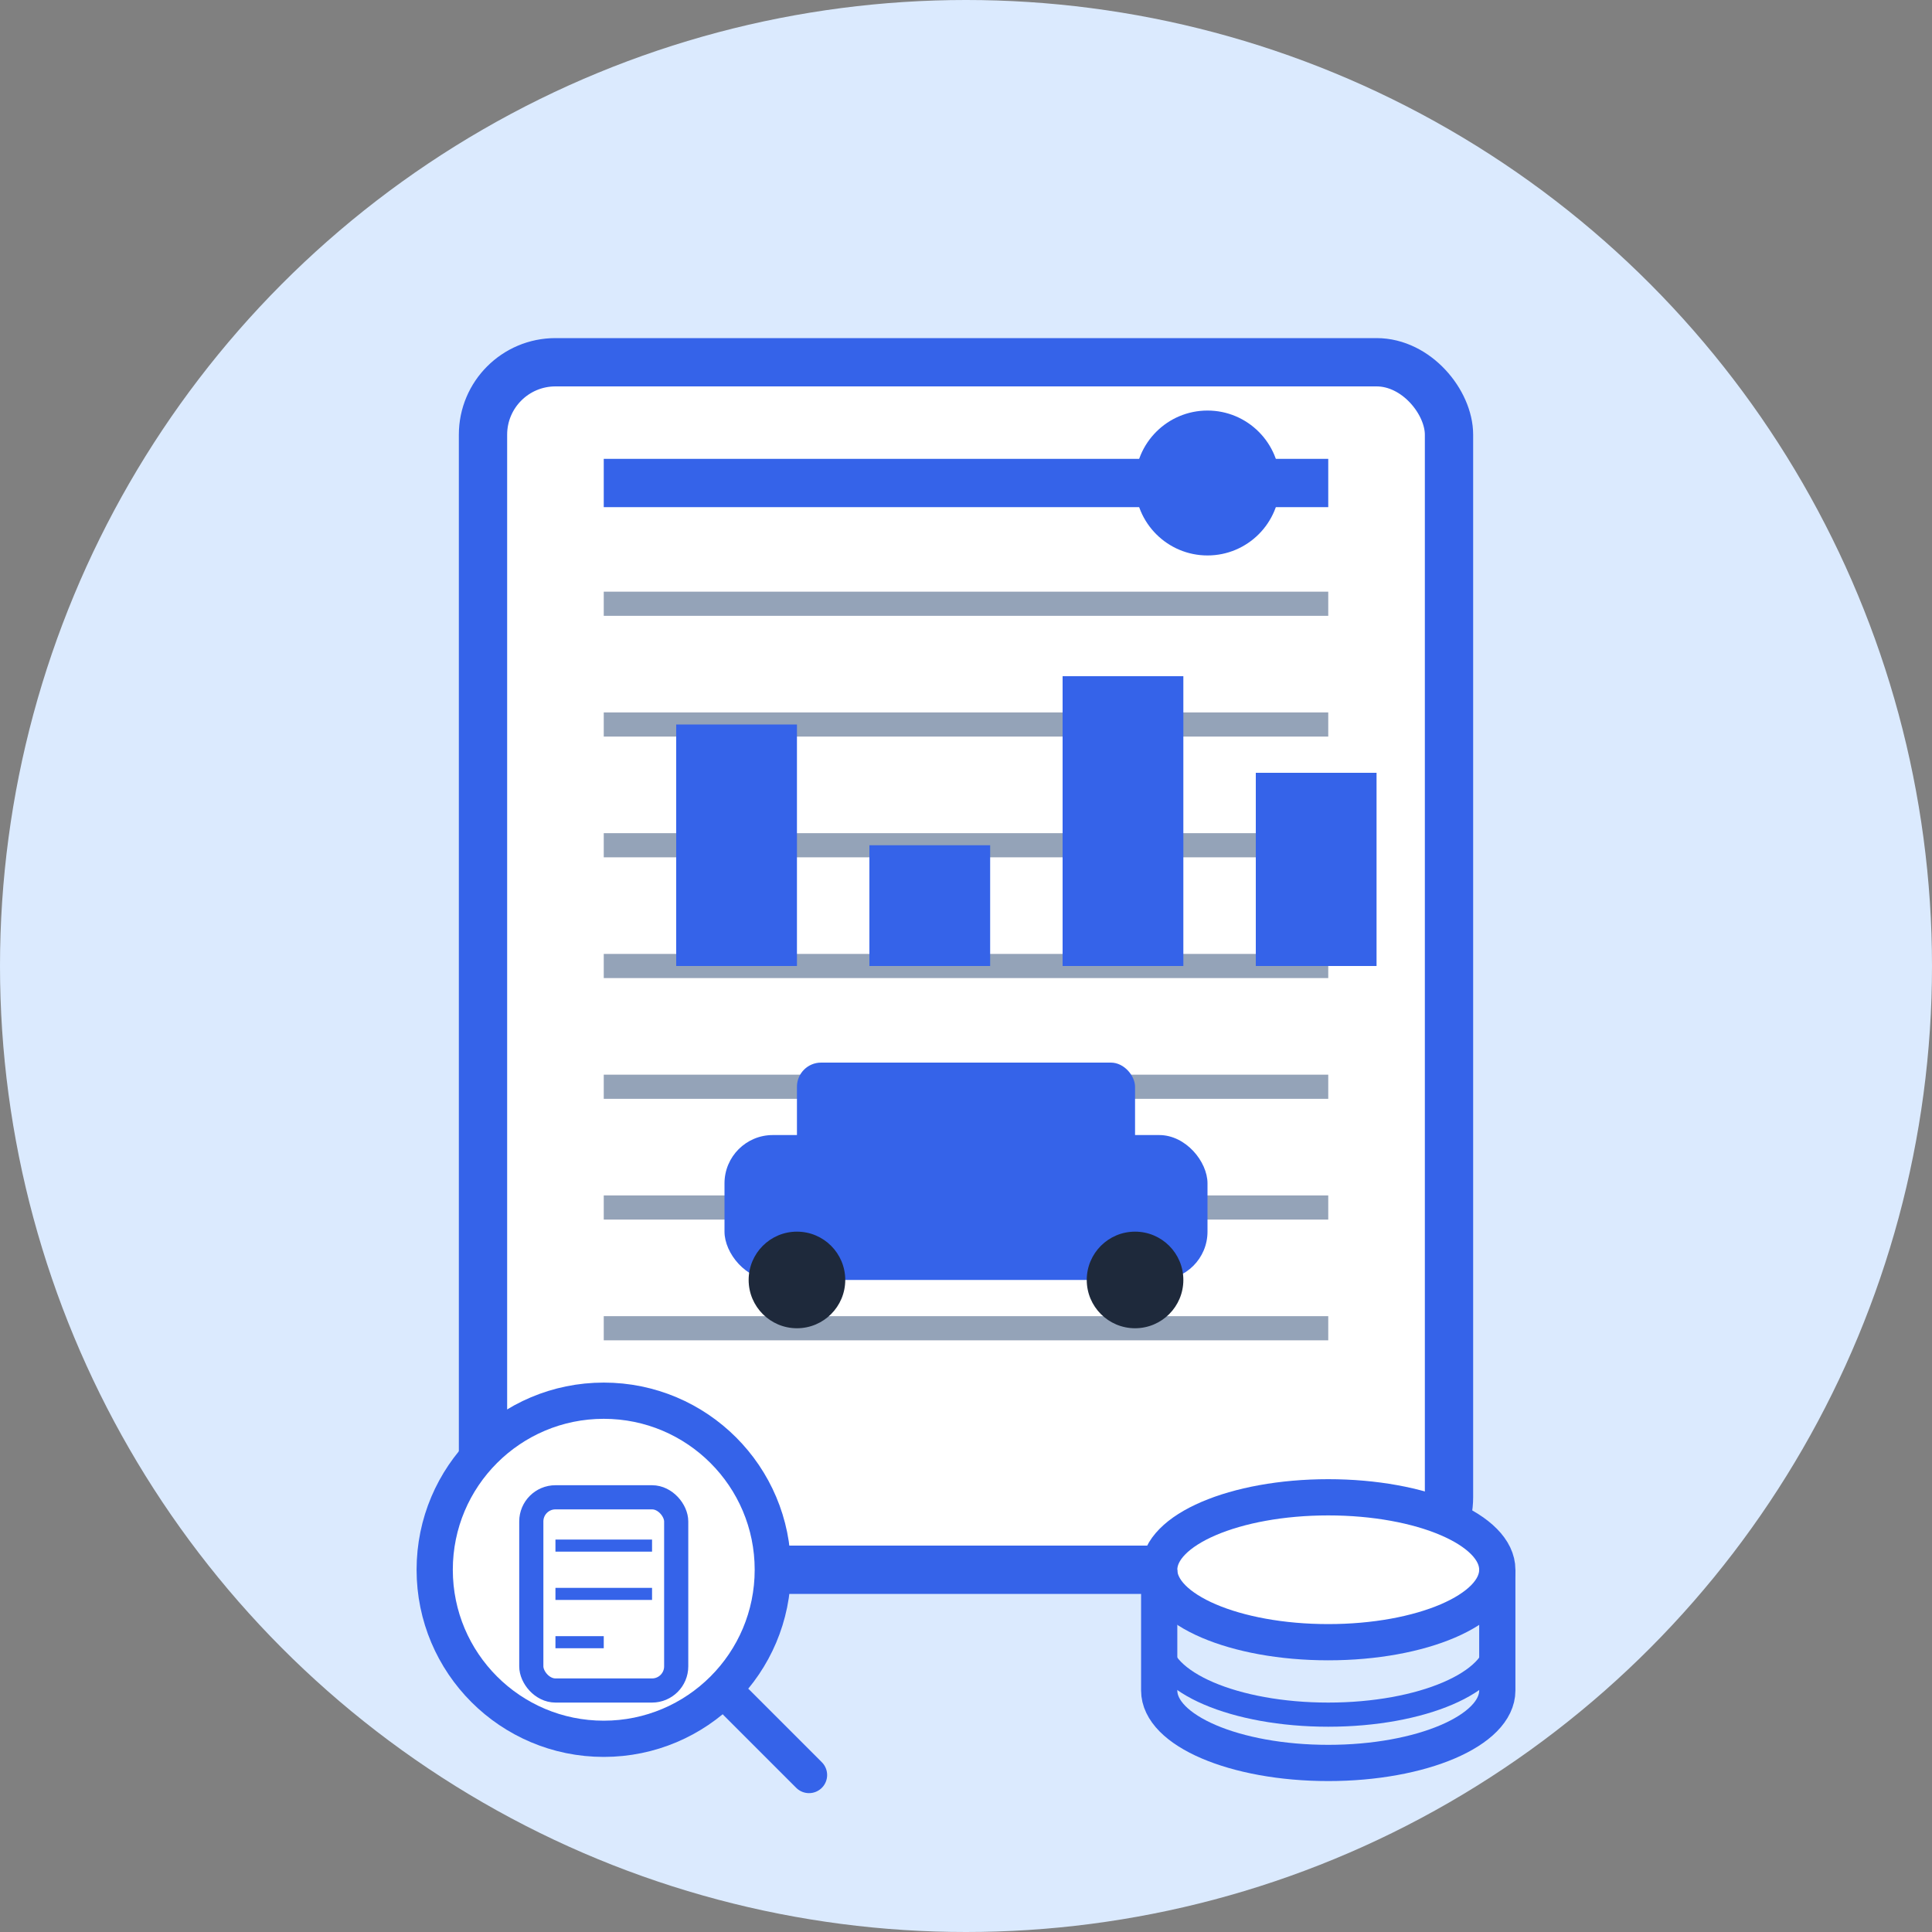 <?xml version="1.0" encoding="UTF-8" standalone="no"?>
<svg width="80" height="80" viewBox="0 0 80 80" fill="none" xmlns="http://www.w3.org/2000/svg">
  <rect x="0" y="0" width="80" height="80" fill="#808080" stroke="none"/>
  <circle cx="40" cy="40" r="40" fill="#DBEAFE"/>
  
  <!-- Document background -->
  <rect x="20" y="15" width="40" height="50" rx="3" fill="white" stroke="#3563E9" stroke-width="2"/>
  
  <!-- Document lines -->
  <line x1="25" y1="25" x2="55" y2="25" stroke="#94A3B8" stroke-width="1"/>
  <line x1="25" y1="30" x2="55" y2="30" stroke="#94A3B8" stroke-width="1"/>
  <line x1="25" y1="35" x2="55" y2="35" stroke="#94A3B8" stroke-width="1"/>
  <line x1="25" y1="40" x2="55" y2="40" stroke="#94A3B8" stroke-width="1"/>
  <line x1="25" y1="45" x2="55" y2="45" stroke="#94A3B8" stroke-width="1"/>
  <line x1="25" y1="50" x2="55" y2="50" stroke="#94A3B8" stroke-width="1"/>
  <line x1="25" y1="55" x2="55" y2="55" stroke="#94A3B8" stroke-width="1"/>
  
  <!-- Bar chart elements -->
  <rect x="28" y="30" width="5" height="10" fill="#3563E9"/>
  <rect x="36" y="35" width="5" height="5" fill="#3563E9"/>
  <rect x="44" y="28" width="5" height="12" fill="#3563E9"/>
  <rect x="52" y="32" width="5" height="8" fill="#3563E9"/>
  
  <!-- Car icon -->
  <rect x="30" y="47" width="20" height="6" rx="2" fill="#3563E9"/>
  <rect x="33" y="44" width="14" height="4" rx="1" fill="#3563E9"/>
  <circle cx="33" cy="53" r="2" fill="#1E293B"/>
  <circle cx="47" cy="53" r="2" fill="#1E293B"/>
  
  <!-- Magnifying glass with document -->
  <circle cx="25" cy="65" r="7" stroke="#3563E9" stroke-width="1.5" fill="white"/>
  <line x1="30.5" y1="70.5" x2="33.5" y2="73.5" stroke="#3563E9" stroke-width="1.5" stroke-linecap="round"/>
  
  <!-- Small document in magnifying glass -->
  <rect x="22" y="62" width="6" height="8" rx="1" fill="white" stroke="#3563E9" stroke-width="1"/>
  <line x1="23" y1="64" x2="27" y2="64" stroke="#3563E9" stroke-width="0.5"/>
  <line x1="23" y1="66" x2="27" y2="66" stroke="#3563E9" stroke-width="0.5"/>
  <line x1="23" y1="68" x2="25" y2="68" stroke="#3563E9" stroke-width="0.5"/>
  
  <!-- Database icon -->
  <ellipse cx="55" cy="65" rx="7" ry="3" fill="white" stroke="#3563E9" stroke-width="1.5"/>
  <path d="M48 65V70C48 71.657 51.134 73 55 73C58.866 73 62 71.657 62 70V65" stroke="#3563E9" stroke-width="1.5"/>
  <path d="M48 68C48 69.657 51.134 71 55 71C58.866 71 62 69.657 62 68" stroke="#3563E9" stroke-width="1"/>
  
  <!-- Document header -->
  <path d="M25 20H55" stroke="#3563E9" stroke-width="2"/>
  <circle cx="50" cy="20" r="3" fill="#3563E9"/>
</svg>